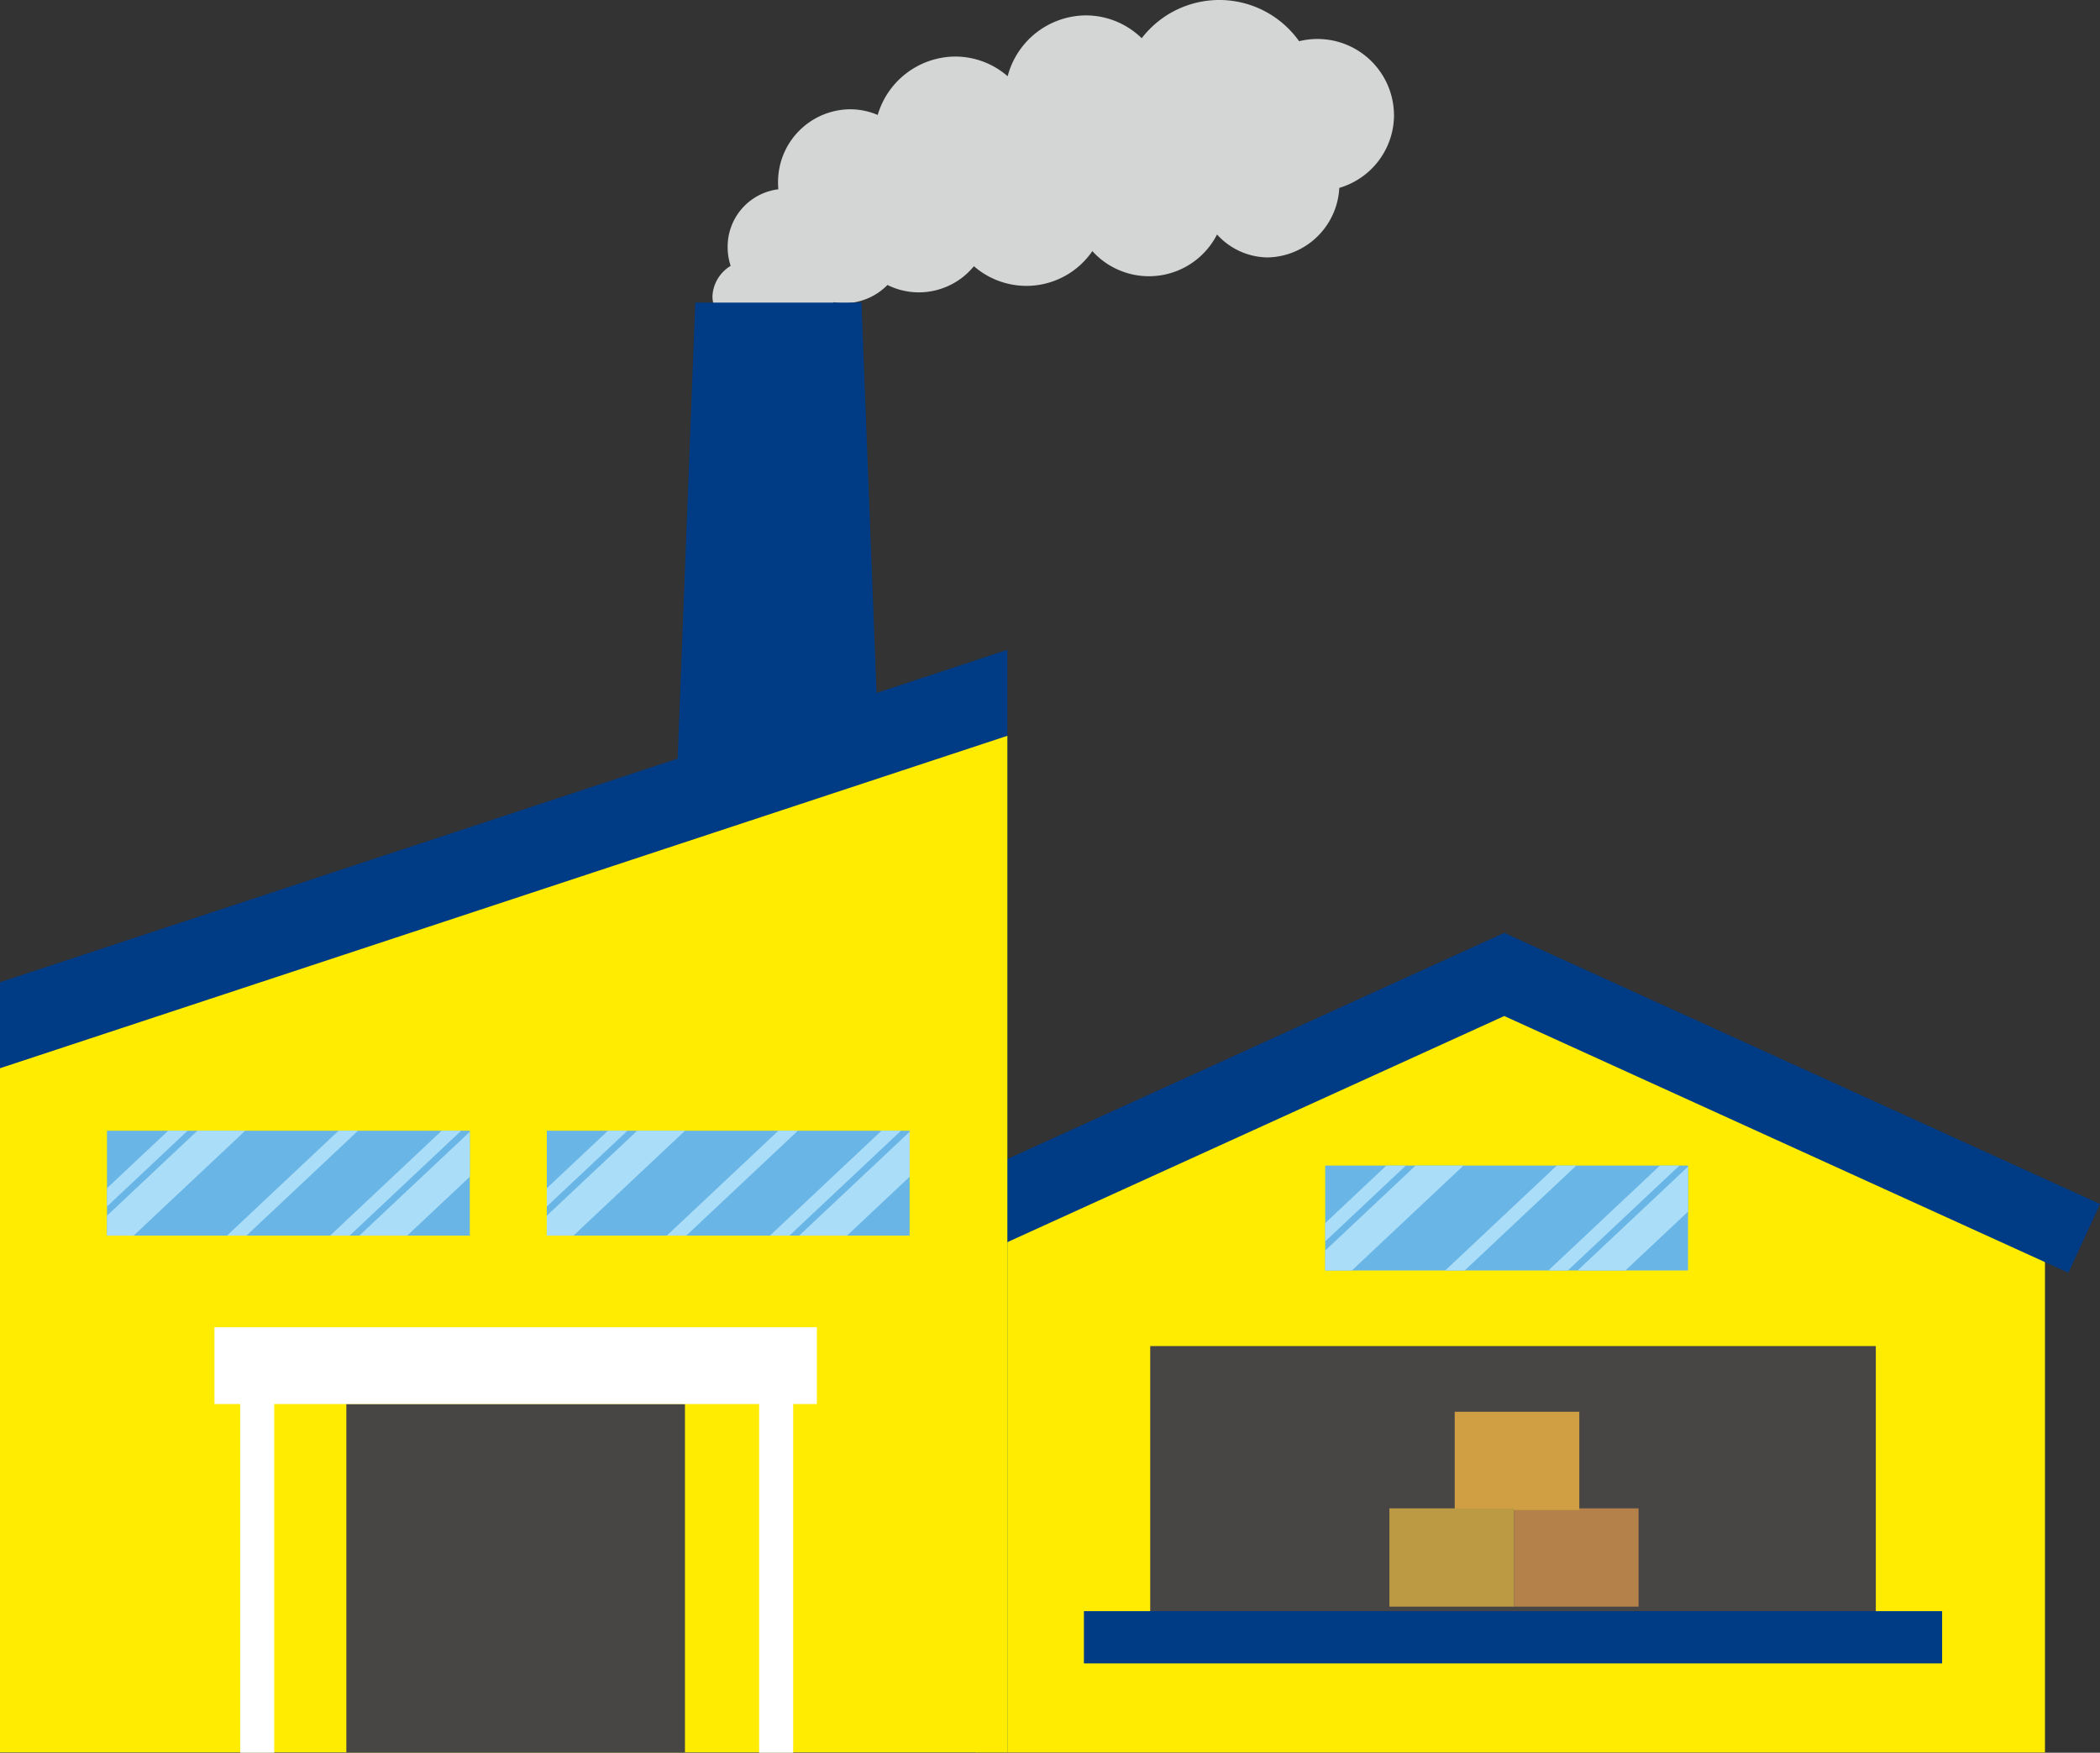 <svg id="icon_hd_corporate" xmlns="http://www.w3.org/2000/svg" xmlns:xlink="http://www.w3.org/1999/xlink" width="235.805" height="196.821" viewBox="0 0 235.805 196.821">
  <rect x="0" y="0" width="235.805" height="196.821" fill="#333333" stroke="none"/>
  <defs>
    <clipPath id="clip-path">
      <rect id="矩形_16" data-name="矩形 16" width="235.805" height="196.821" fill="none"/>
    </clipPath>
    <clipPath id="clip-path-2">
      <rect id="矩形_17" data-name="矩形 17" width="40.739" height="11.777" transform="translate(12.014 126.973)" fill="none"/>
    </clipPath>
    <clipPath id="clip-path-4">
      <rect id="矩形_20" data-name="矩形 20" width="40.739" height="11.777" transform="translate(61.399 126.973)" fill="none"/>
    </clipPath>
    <clipPath id="clip-path-6">
      <rect id="矩形_32" data-name="矩形 32" width="40.739" height="11.777" transform="translate(148.808 130.886)" fill="none"/>
    </clipPath>
  </defs>
  <g id="组_24" data-name="组 24">
    <g id="组_23" data-name="组 23" clip-path="url(#clip-path)">
      <path id="路径_33" data-name="路径 33" d="M156.528,12.915a8.589,8.589,0,0,0-10.653-8.286A10.987,10.987,0,0,0,128.2,4.294a8.971,8.971,0,0,0-6.274-2.565,9.144,9.144,0,0,0-8.779,6.833,8.953,8.953,0,0,0-5.891-2.212,9.137,9.137,0,0,0-8.7,6.558,7.9,7.9,0,0,0-3.115-.637,8.166,8.166,0,0,0-8.075,8.254c0,.246.012.49.033.73a6.489,6.489,0,0,0-5.692,6.5,6.658,6.658,0,0,0,.338,2.1A4.215,4.215,0,0,0,80,33.255c0,2.633,3.052,4.767,6.816,4.767,3.433,0,6.272-1.775,6.745-4.084A6.82,6.82,0,0,0,99.651,32a7.9,7.9,0,0,0,3.532.83,7.987,7.987,0,0,0,6.175-2.938,8.973,8.973,0,0,0,13.3-1.694,8.574,8.574,0,0,0,14-1.867,7.768,7.768,0,0,0,5.741,2.577,8.238,8.238,0,0,0,7.99-7.81,8.546,8.546,0,0,0,6.143-8.186" fill="#d4d5d5"/>
      <path id="路径_34" data-name="路径 34" d="M96.732,33.981H78.072l-3.126,80.86H99.858Z" fill="#003b86"/>
      <path id="路径_35" data-name="路径 35" d="M229.625,196.788H109.537v-62.3l58.224-22.671,61.864,22.671Z" fill="#ffec00"/>
      <path id="路径_36" data-name="路径 36" d="M232.255,142.922,168.91,114.092l-63.344,28.829-3.55-7.719,66.894-30.445,66.9,30.445Z" fill="#003b86"/>
      <path id="路径_37" data-name="路径 37" d="M0,110.3,113.115,72.97V196.788H0Z" fill="#003b86"/>
      <path id="路径_38" data-name="路径 38" d="M0,119.956l113.115-37.33V196.788H0Z" fill="#ffec00"/>
      <rect id="矩形_15" data-name="矩形 15" width="40.739" height="11.777" transform="translate(12.014 126.973)" fill="#69b5e6"/>
    </g>
  </g>
  <g id="组_26" data-name="组 26">
    <g id="组_25" data-name="组 25" clip-path="url(#clip-path-2)">
      <path id="路径_39" data-name="路径 39" d="M36.467,141.374H34.277L50.491,126.13h2.189Z" fill="#aaddf8"/>
      <path id="路径_40" data-name="路径 40" d="M24.886,141.374H22.7L38.911,126.13H41.1Z" fill="#aaddf8"/>
      <path id="路径_41" data-name="路径 41" d="M42.935,141.374H37.561L53.775,126.13h5.374Z" fill="#aaddf8"/>
      <path id="路径_42" data-name="路径 42" d="M5.75,141.374H3.561L19.775,126.13h2.189Z" fill="#aaddf8"/>
      <path id="路径_43" data-name="路径 43" d="M12.219,141.374H6.845L23.059,126.13h5.374Z" fill="#aaddf8"/>
    </g>
  </g>
  <g id="组_28" data-name="组 28">
    <g id="组_27" data-name="组 27" clip-path="url(#clip-path)">
      <rect id="矩形_18" data-name="矩形 18" width="40.739" height="11.777" transform="translate(61.4 126.973)" fill="#69b5e6"/>
    </g>
  </g>
  <g id="组_30" data-name="组 30">
    <g id="组_29" data-name="组 29" clip-path="url(#clip-path-4)">
      <path id="路径_44" data-name="路径 44" d="M85.853,141.374H83.663L99.877,126.13h2.189Z" fill="#aaddf8"/>
      <path id="路径_45" data-name="路径 45" d="M74.272,141.374H72.083L88.3,126.13h2.189Z" fill="#aaddf8"/>
      <path id="路径_46" data-name="路径 46" d="M92.321,141.374H86.947l16.214-15.245h5.374Z" fill="#aaddf8"/>
      <path id="路径_47" data-name="路径 47" d="M55.136,141.374H52.947L69.161,126.13H71.35Z" fill="#aaddf8"/>
      <path id="路径_48" data-name="路径 48" d="M61.6,141.374H56.231L72.445,126.13h5.374Z" fill="#aaddf8"/>
    </g>
  </g>
  <g id="组_32" data-name="组 32">
    <g id="组_31" data-name="组 31" clip-path="url(#clip-path)">
      <rect id="矩形_21" data-name="矩形 21" width="38.023" height="39.126" transform="translate(38.89 157.662)" fill="#474645"/>
      <rect id="矩形_22" data-name="矩形 22" width="67.643" height="8.62" transform="translate(24.08 149.042)" fill="#fff"/>
      <rect id="矩形_23" data-name="矩形 23" width="3.824" height="41.362" transform="translate(26.968 155.459)" fill="#fff"/>
      <rect id="矩形_24" data-name="矩形 24" width="3.824" height="41.362" transform="translate(85.241 155.459)" fill="#fff"/>
      <rect id="矩形_25" data-name="矩形 25" width="81.478" height="31.397" transform="translate(129.155 151.155)" fill="#474645"/>
      <rect id="矩形_26" data-name="矩形 26" width="96.368" height="5.869" transform="translate(121.71 180.92)" fill="#003b86"/>
      <rect id="矩形_27" data-name="矩形 27" width="13.99" height="11.037" transform="translate(170.003 169.376)" fill="#b5814a"/>
      <rect id="矩形_28" data-name="矩形 28" width="13.99" height="11.037" transform="translate(163.346 158.532)" fill="#d09f43"/>
      <rect id="矩形_29" data-name="矩形 29" width="13.99" height="11.037" transform="translate(156.013 169.376)" fill="#bc9a44"/>
      <rect id="矩形_30" data-name="矩形 30" width="40.739" height="11.777" transform="translate(148.808 130.886)" fill="#69b5e6"/>
    </g>
  </g>
  <g id="组_34" data-name="组 34">
    <g id="组_33" data-name="组 33" clip-path="url(#clip-path-6)">
      <path id="路径_49" data-name="路径 49" d="M173.261,145.287h-2.189l16.214-15.245h2.189Z" fill="#aaddf8"/>
      <path id="路径_50" data-name="路径 50" d="M161.681,145.287h-2.189l16.214-15.245h2.189Z" fill="#aaddf8"/>
      <path id="路径_51" data-name="路径 51" d="M179.73,145.287h-5.374l16.214-15.245h5.374Z" fill="#aaddf8"/>
      <path id="路径_52" data-name="路径 52" d="M142.545,145.287h-2.189l16.214-15.245h2.189Z" fill="#aaddf8"/>
      <path id="路径_53" data-name="路径 53" d="M149.014,145.287H143.64l16.214-15.245h5.374Z" fill="#aaddf8"/>
    </g>
  </g>
</svg>

